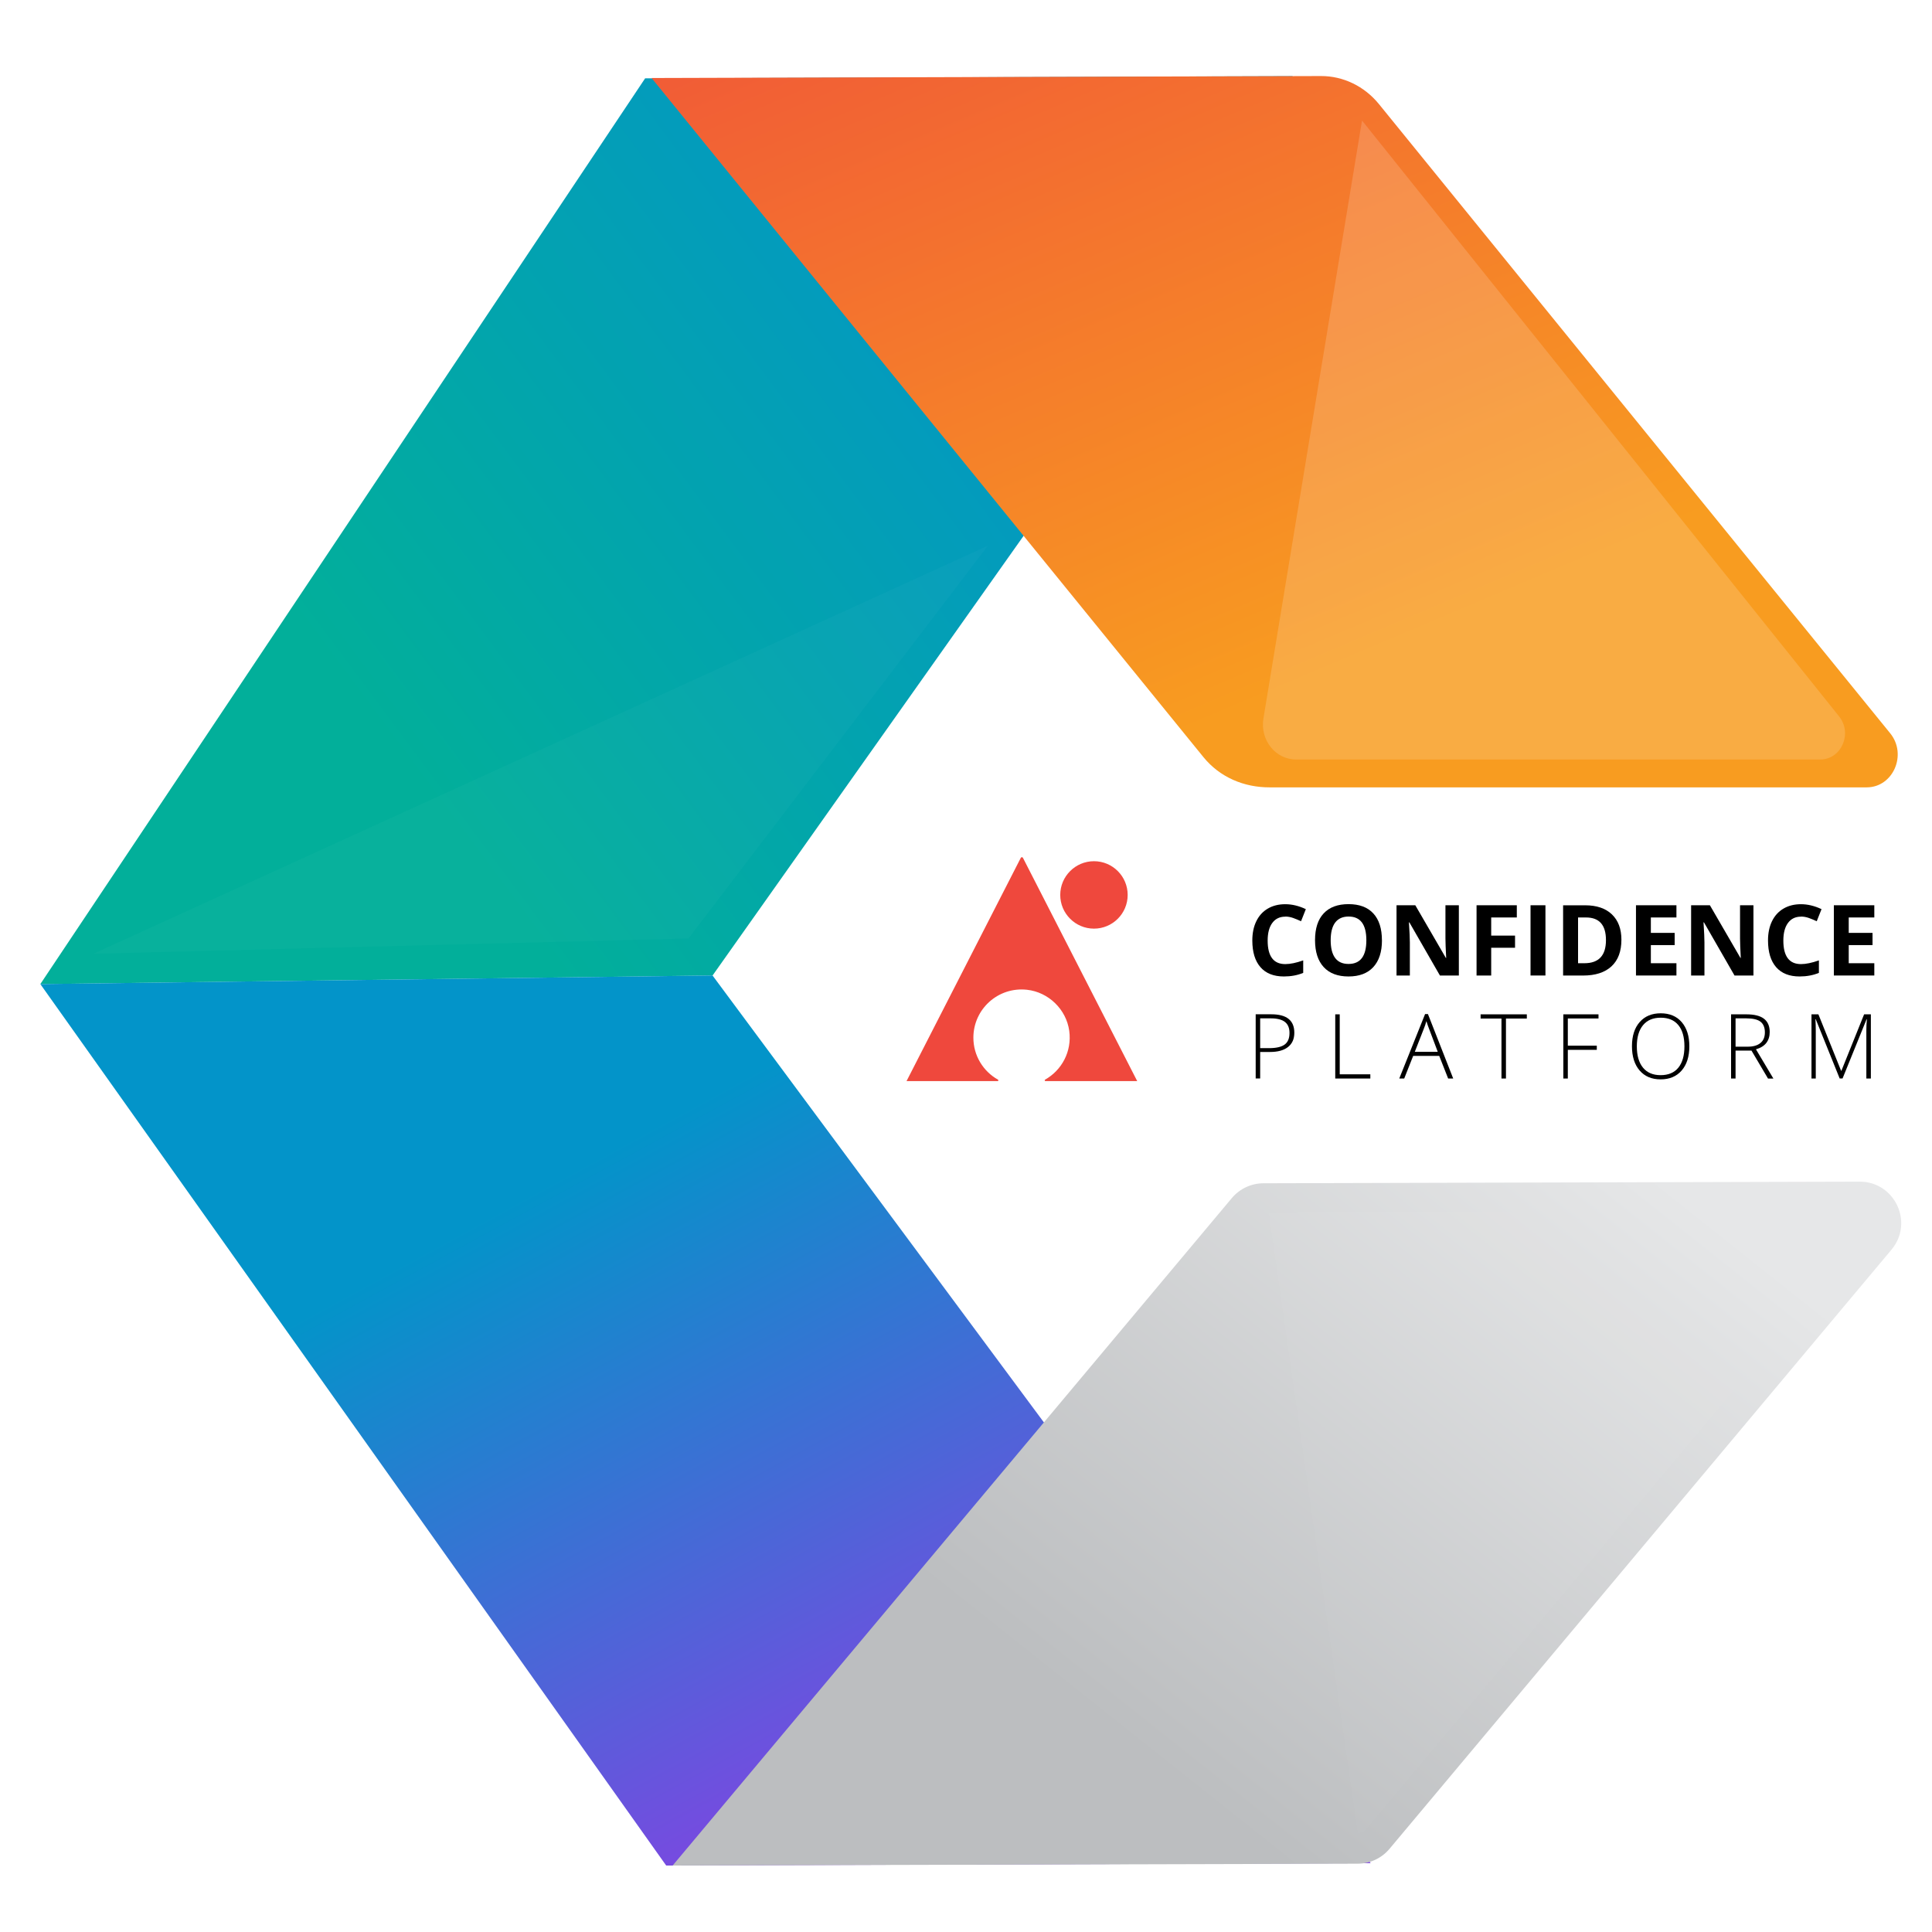 <?xml version="1.0" encoding="UTF-8"?>
<svg xmlns="http://www.w3.org/2000/svg" xmlns:xlink="http://www.w3.org/1999/xlink" id="Layer_1" width="500" height="500" viewBox="0 0 500 500">
  <defs>
    <style>.cls-1{fill:url(#linear-gradient-2);filter:url(#drop-shadow-3);}.cls-2{fill:url(#linear-gradient-4);filter:url(#drop-shadow-5);}.cls-3{filter:url(#drop-shadow-6);opacity:.13;}.cls-3,.cls-4,.cls-5{fill:#fff;}.cls-6{fill:url(#linear-gradient);filter:url(#drop-shadow-1);}.cls-4{filter:url(#drop-shadow-2);opacity:.15;}.cls-5{opacity:.16;}.cls-7{fill:#ef483d;fill-rule:evenodd;}.cls-8{fill:url(#linear-gradient-3);filter:url(#drop-shadow-4);}</style>
    <linearGradient id="linear-gradient" x1="19.65" y1="250.14" x2="284.66" y2="53.22" gradientUnits="userSpaceOnUse">
      <stop offset=".3" stop-color="#02af9a"></stop>
      <stop offset=".97" stop-color="#0394c9"></stop>
    </linearGradient>
    <filter id="drop-shadow-1" filterUnits="userSpaceOnUse">
      <feOffset dx="1.24" dy="1.24"></feOffset>
      <feGaussianBlur result="blur" stdDeviation="4.97"></feGaussianBlur>
      <feFlood flood-color="#000" flood-opacity=".3"></feFlood>
      <feComposite in2="blur" operator="in"></feComposite>
      <feComposite in="SourceGraphic"></feComposite>
    </filter>
    <filter id="drop-shadow-2" filterUnits="userSpaceOnUse">
      <feOffset dx="1.24" dy="1.24"></feOffset>
      <feGaussianBlur result="blur-2" stdDeviation="4.97"></feGaussianBlur>
      <feFlood flood-color="#000" flood-opacity=".3"></feFlood>
      <feComposite in2="blur-2" operator="in"></feComposite>
      <feComposite in="SourceGraphic"></feComposite>
    </filter>
    <linearGradient id="linear-gradient-2" x1="174.21" y1="1118.12" x2="42.03" y2="873.4" gradientTransform="translate(87.46 -595.47) rotate(-.21)" gradientUnits="userSpaceOnUse">
      <stop offset=".23" stop-color="#8144e2"></stop>
      <stop offset=".9" stop-color="#0394c9"></stop>
    </linearGradient>
    <filter id="drop-shadow-3" filterUnits="userSpaceOnUse">
      <feOffset dx="1.24" dy="1.24"></feOffset>
      <feGaussianBlur result="blur-3" stdDeviation="4.97"></feGaussianBlur>
      <feFlood flood-color="#000" flood-opacity=".3"></feFlood>
      <feComposite in2="blur-3" operator="in"></feComposite>
      <feComposite in="SourceGraphic"></feComposite>
    </filter>
    <linearGradient id="linear-gradient-3" x1="148.84" y1="487.8" x2="264.63" y2="763.85" gradientTransform="translate(87.46 -595.47) rotate(-.21)" gradientUnits="userSpaceOnUse">
      <stop offset=".08" stop-color="#ef483d"></stop>
      <stop offset="1" stop-color="#f89c20"></stop>
    </linearGradient>
    <filter id="drop-shadow-4" filterUnits="userSpaceOnUse">
      <feOffset dx="1.24" dy="1.24"></feOffset>
      <feGaussianBlur result="blur-4" stdDeviation="4.97"></feGaussianBlur>
      <feFlood flood-color="#000" flood-opacity=".3"></feFlood>
      <feComposite in2="blur-4" operator="in"></feComposite>
      <feComposite in="SourceGraphic"></feComposite>
    </filter>
    <linearGradient id="linear-gradient-4" x1="444.22" y1="258.87" x2="246.38" y2="507.78" gradientUnits="userSpaceOnUse">
      <stop offset=".14" stop-color="#e6e7e8"></stop>
      <stop offset=".77" stop-color="#bcbec0"></stop>
    </linearGradient>
    <filter id="drop-shadow-5" filterUnits="userSpaceOnUse">
      <feOffset dx="1.24" dy="1.24"></feOffset>
      <feGaussianBlur result="blur-5" stdDeviation="4.97"></feGaussianBlur>
      <feFlood flood-color="#000" flood-opacity=".3"></feFlood>
      <feComposite in2="blur-5" operator="in"></feComposite>
      <feComposite in="SourceGraphic"></feComposite>
    </filter>
    <filter id="drop-shadow-6" filterUnits="userSpaceOnUse">
      <feOffset dx="1.24" dy="1.24"></feOffset>
      <feGaussianBlur result="blur-6" stdDeviation="4.97"></feGaussianBlur>
      <feFlood flood-color="#000" flood-opacity=".3"></feFlood>
      <feComposite in2="blur-6" operator="in"></feComposite>
      <feComposite in="SourceGraphic"></feComposite>
    </filter>
  </defs>
  <path class="cls-6" d="m9.2,253.44C61.37,175.3,113.55,97.16,165.72,19.03c55.84-.19,111.68-.37,167.53-.56,2.04,3.98,4.09,7.96,6.13,11.94-52.07,73.6-104.14,147.2-156.21,220.81-57.99.74-115.97,1.49-173.96,2.23Z"></path>
  <path class="cls-4" d="m176.95,241.64c-51.34,1.32-102.68,2.63-154.03,3.95,77.17-35.2,154.34-70.4,231.51-105.6-25.83,33.88-51.66,67.77-77.49,101.65Z"></path>
  <path class="cls-1" d="m9.2,253.44c53.99,76.04,107.98,152.08,161.97,228.12l182.32-.62c-56.78-76.58-113.55-153.16-170.33-229.73-57.99.74-115.97,1.49-173.96,2.23Z"></path>
  <path class="cls-8" d="m481.87,202.53h-154.5c-6.61.02-12.89-2.56-17.19-7.86L167.39,18.95l173.23-.51c5.77-.02,11.25,2.64,15.01,7.26l132.31,162.83c4.46,5.49.78,13.98-6.07,14Z"></path>
  <path class="cls-5" d="m475.98,185.43c-41.16-51.41-82.32-102.83-123.49-154.24-8.51,51.59-17.01,103.18-25.52,154.77-.91,5.54,3.12,10.6,8.45,10.6h135.66c5.45,0,8.41-6.74,4.89-11.13Z"></path>
  <path class="cls-2" d="m488.27,322.18l-129.91,155.06c-2.03,2.42-5.03,3.83-8.19,3.84l-177.33.48,144.71-172.73c2.03-2.42,5.03-3.83,8.19-3.84l154.28-.42c9.12-.02,14.11,10.62,8.25,17.61Z"></path>
  <path class="cls-3" d="m480.05,312.46c1.57,0,2.28,1.02,2.57,1.63s.61,1.81-.39,3.01l-129.91,155.06c-.54.64-1.32,1.01-2.16,1.01-7.71-53.04-15.42-107.67-23.13-160.71,51.01-.53,102.01.53,153.02,0Z"></path>
  <path class="cls-7" d="m251.91,268.54c0-7.34,6.35-13.21,13.87-12.39,5.58.61,10.18,5.08,10.94,10.64.73,5.38-1.98,10.21-6.24,12.61-.19.11-.12.39.09.39h23.74s0,0,0,0l-29.57-57.78c-.12-.23-.44-.23-.56,0l-29.57,57.78s0,0,0,0h23.57c.22,0,.28-.28.09-.38-3.8-2.14-6.36-6.2-6.36-10.87"></path>
  <path class="cls-7" d="m291.84,231.61c0,4.82-3.91,8.72-8.72,8.72s-8.73-3.91-8.73-8.72,3.91-8.73,8.73-8.73,8.72,3.91,8.72,8.73"></path>
  <path d="m332.63,237.23c-1.45,0-2.57.55-3.37,1.64-.8,1.09-1.19,2.61-1.19,4.56,0,4.05,1.52,6.08,4.56,6.08,1.28,0,2.82-.32,4.64-.96v3.23c-1.49.62-3.16.93-5,.93-2.64,0-4.67-.8-6.07-2.41s-2.1-3.91-2.1-6.91c0-1.89.34-3.55,1.03-4.97.69-1.42,1.68-2.51,2.97-3.27s2.8-1.14,4.53-1.14,3.54.43,5.32,1.28l-1.24,3.13c-.68-.32-1.36-.6-2.05-.85-.69-.24-1.36-.36-2.03-.36Z"></path>
  <path d="m357.65,243.34c0,3.01-.75,5.32-2.24,6.94-1.49,1.62-3.63,2.43-6.42,2.43s-4.93-.81-6.42-2.43c-1.49-1.62-2.24-3.94-2.24-6.97s.75-5.34,2.24-6.93c1.5-1.6,3.64-2.39,6.44-2.39s4.93.8,6.41,2.41c1.48,1.61,2.22,3.92,2.22,6.94Zm-13.27,0c0,2.03.39,3.56,1.16,4.59.77,1.03,1.92,1.54,3.46,1.54,3.08,0,4.61-2.04,4.61-6.13s-1.53-6.14-4.59-6.14c-1.53,0-2.69.52-3.47,1.55s-1.17,2.56-1.17,4.6Z"></path>
  <path d="m377.55,252.46h-4.9l-7.91-13.76h-.11c.16,2.43.24,4.16.24,5.2v8.56h-3.45v-18.18h4.86l7.9,13.62h.09c-.12-2.36-.19-4.03-.19-5.01v-8.61h3.47v18.18Z"></path>
  <path d="m385.92,252.46h-3.79v-18.18h10.42v3.16h-6.63v4.69h6.17v3.15h-6.17v7.19Z"></path>
  <path d="m396.1,252.46v-18.18h3.86v18.18h-3.86Z"></path>
  <path d="m419.62,243.2c0,2.99-.85,5.29-2.56,6.88s-4.16,2.39-7.38,2.39h-5.15v-18.18h5.71c2.97,0,5.27.78,6.92,2.35,1.64,1.57,2.46,3.76,2.46,6.57Zm-4,.1c0-3.91-1.72-5.86-5.17-5.86h-2.05v11.84h1.65c3.71,0,5.57-1.99,5.57-5.98Z"></path>
  <path d="m433.86,252.46h-10.47v-18.18h10.47v3.16h-6.62v3.99h6.16v3.16h-6.16v4.69h6.62v3.18Z"></path>
  <path d="m453.79,252.46h-4.9l-7.91-13.76h-.11c.16,2.43.24,4.16.24,5.2v8.56h-3.45v-18.18h4.86l7.9,13.62h.09c-.12-2.36-.19-4.03-.19-5.01v-8.61h3.47v18.18Z"></path>
  <path d="m466.09,237.23c-1.45,0-2.57.55-3.37,1.64-.8,1.09-1.19,2.61-1.19,4.56,0,4.05,1.52,6.08,4.56,6.08,1.28,0,2.82-.32,4.64-.96v3.23c-1.49.62-3.16.93-5,.93-2.64,0-4.67-.8-6.07-2.41s-2.1-3.91-2.1-6.91c0-1.89.34-3.55,1.03-4.97.69-1.42,1.68-2.51,2.97-3.27s2.8-1.14,4.53-1.14,3.54.43,5.32,1.28l-1.24,3.13c-.68-.32-1.36-.6-2.05-.85-.69-.24-1.36-.36-2.03-.36Z"></path>
  <path d="m485.07,252.46h-10.47v-18.18h10.47v3.16h-6.62v3.99h6.16v3.16h-6.16v4.69h6.62v3.18Z"></path>
  <path d="m334.97,267.28c0,1.61-.55,2.84-1.64,3.69-1.09.86-2.64,1.28-4.63,1.28h-2.57v6.86h-1.16v-16.61h4.07c3.95,0,5.93,1.59,5.93,4.77Zm-8.84,3.98h2.28c1.87,0,3.22-.31,4.06-.93s1.25-1.62,1.25-3c0-1.28-.39-2.23-1.18-2.85-.79-.62-2.01-.93-3.66-.93h-2.75v7.7Z"></path>
  <path d="m345.56,279.12v-16.61h1.16v15.52h7.92v1.09h-9.08Z"></path>
  <path d="m372.48,273.26h-6.75l-2.32,5.86h-1.28l6.68-16.68h.74l6.54,16.68h-1.31l-2.31-5.86Zm-6.33-1.05h5.94l-2.26-5.99c-.19-.47-.42-1.12-.68-1.95-.2.73-.43,1.39-.67,1.98l-2.33,5.96Z"></path>
  <path d="m389.75,279.12h-1.17v-15.52h-5.4v-1.09h11.96v1.09h-5.4v15.52Z"></path>
  <path d="m405.75,279.12h-1.16v-16.61h9.1v1.07h-7.94v7.04h7.5v1.08h-7.5v7.42Z"></path>
  <path d="m437.2,270.79c0,2.64-.66,4.72-1.98,6.25-1.32,1.53-3.14,2.3-5.45,2.3s-4.12-.77-5.44-2.3-1.98-3.63-1.98-6.28.66-4.72,1.99-6.24c1.33-1.52,3.14-2.28,5.45-2.28s4.13.76,5.44,2.29c1.31,1.53,1.97,3.61,1.97,6.25Zm-13.59,0c0,2.38.53,4.22,1.59,5.51,1.06,1.3,2.58,1.95,4.57,1.95s3.53-.64,4.58-1.93,1.58-3.13,1.58-5.53-.53-4.23-1.58-5.5c-1.06-1.28-2.58-1.91-4.56-1.91s-3.5.64-4.57,1.93c-1.07,1.29-1.61,3.12-1.61,5.49Z"></path>
  <path d="m449.16,271.88v7.24h-1.16v-16.61h3.95c2.06,0,3.58.38,4.57,1.14.98.76,1.48,1.91,1.48,3.44,0,1.11-.29,2.05-.88,2.82-.59.76-1.48,1.31-2.68,1.65l4.51,7.57h-1.39l-4.28-7.24h-4.12Zm0-1h3.17c1.4,0,2.49-.31,3.26-.94.77-.62,1.16-1.55,1.16-2.77s-.38-2.18-1.14-2.76c-.76-.58-1.99-.86-3.7-.86h-2.75v7.33Z"></path>
  <path d="m476.11,279.12l-6.19-15.34h-.09c.06.94.09,1.9.09,2.89v12.45h-1.11v-16.61h1.79l5.88,14.61h.07l5.88-14.61h1.75v16.61h-1.17v-12.59c0-.88.05-1.79.14-2.73h-.09l-6.21,15.31h-.74Z"></path>
</svg>
